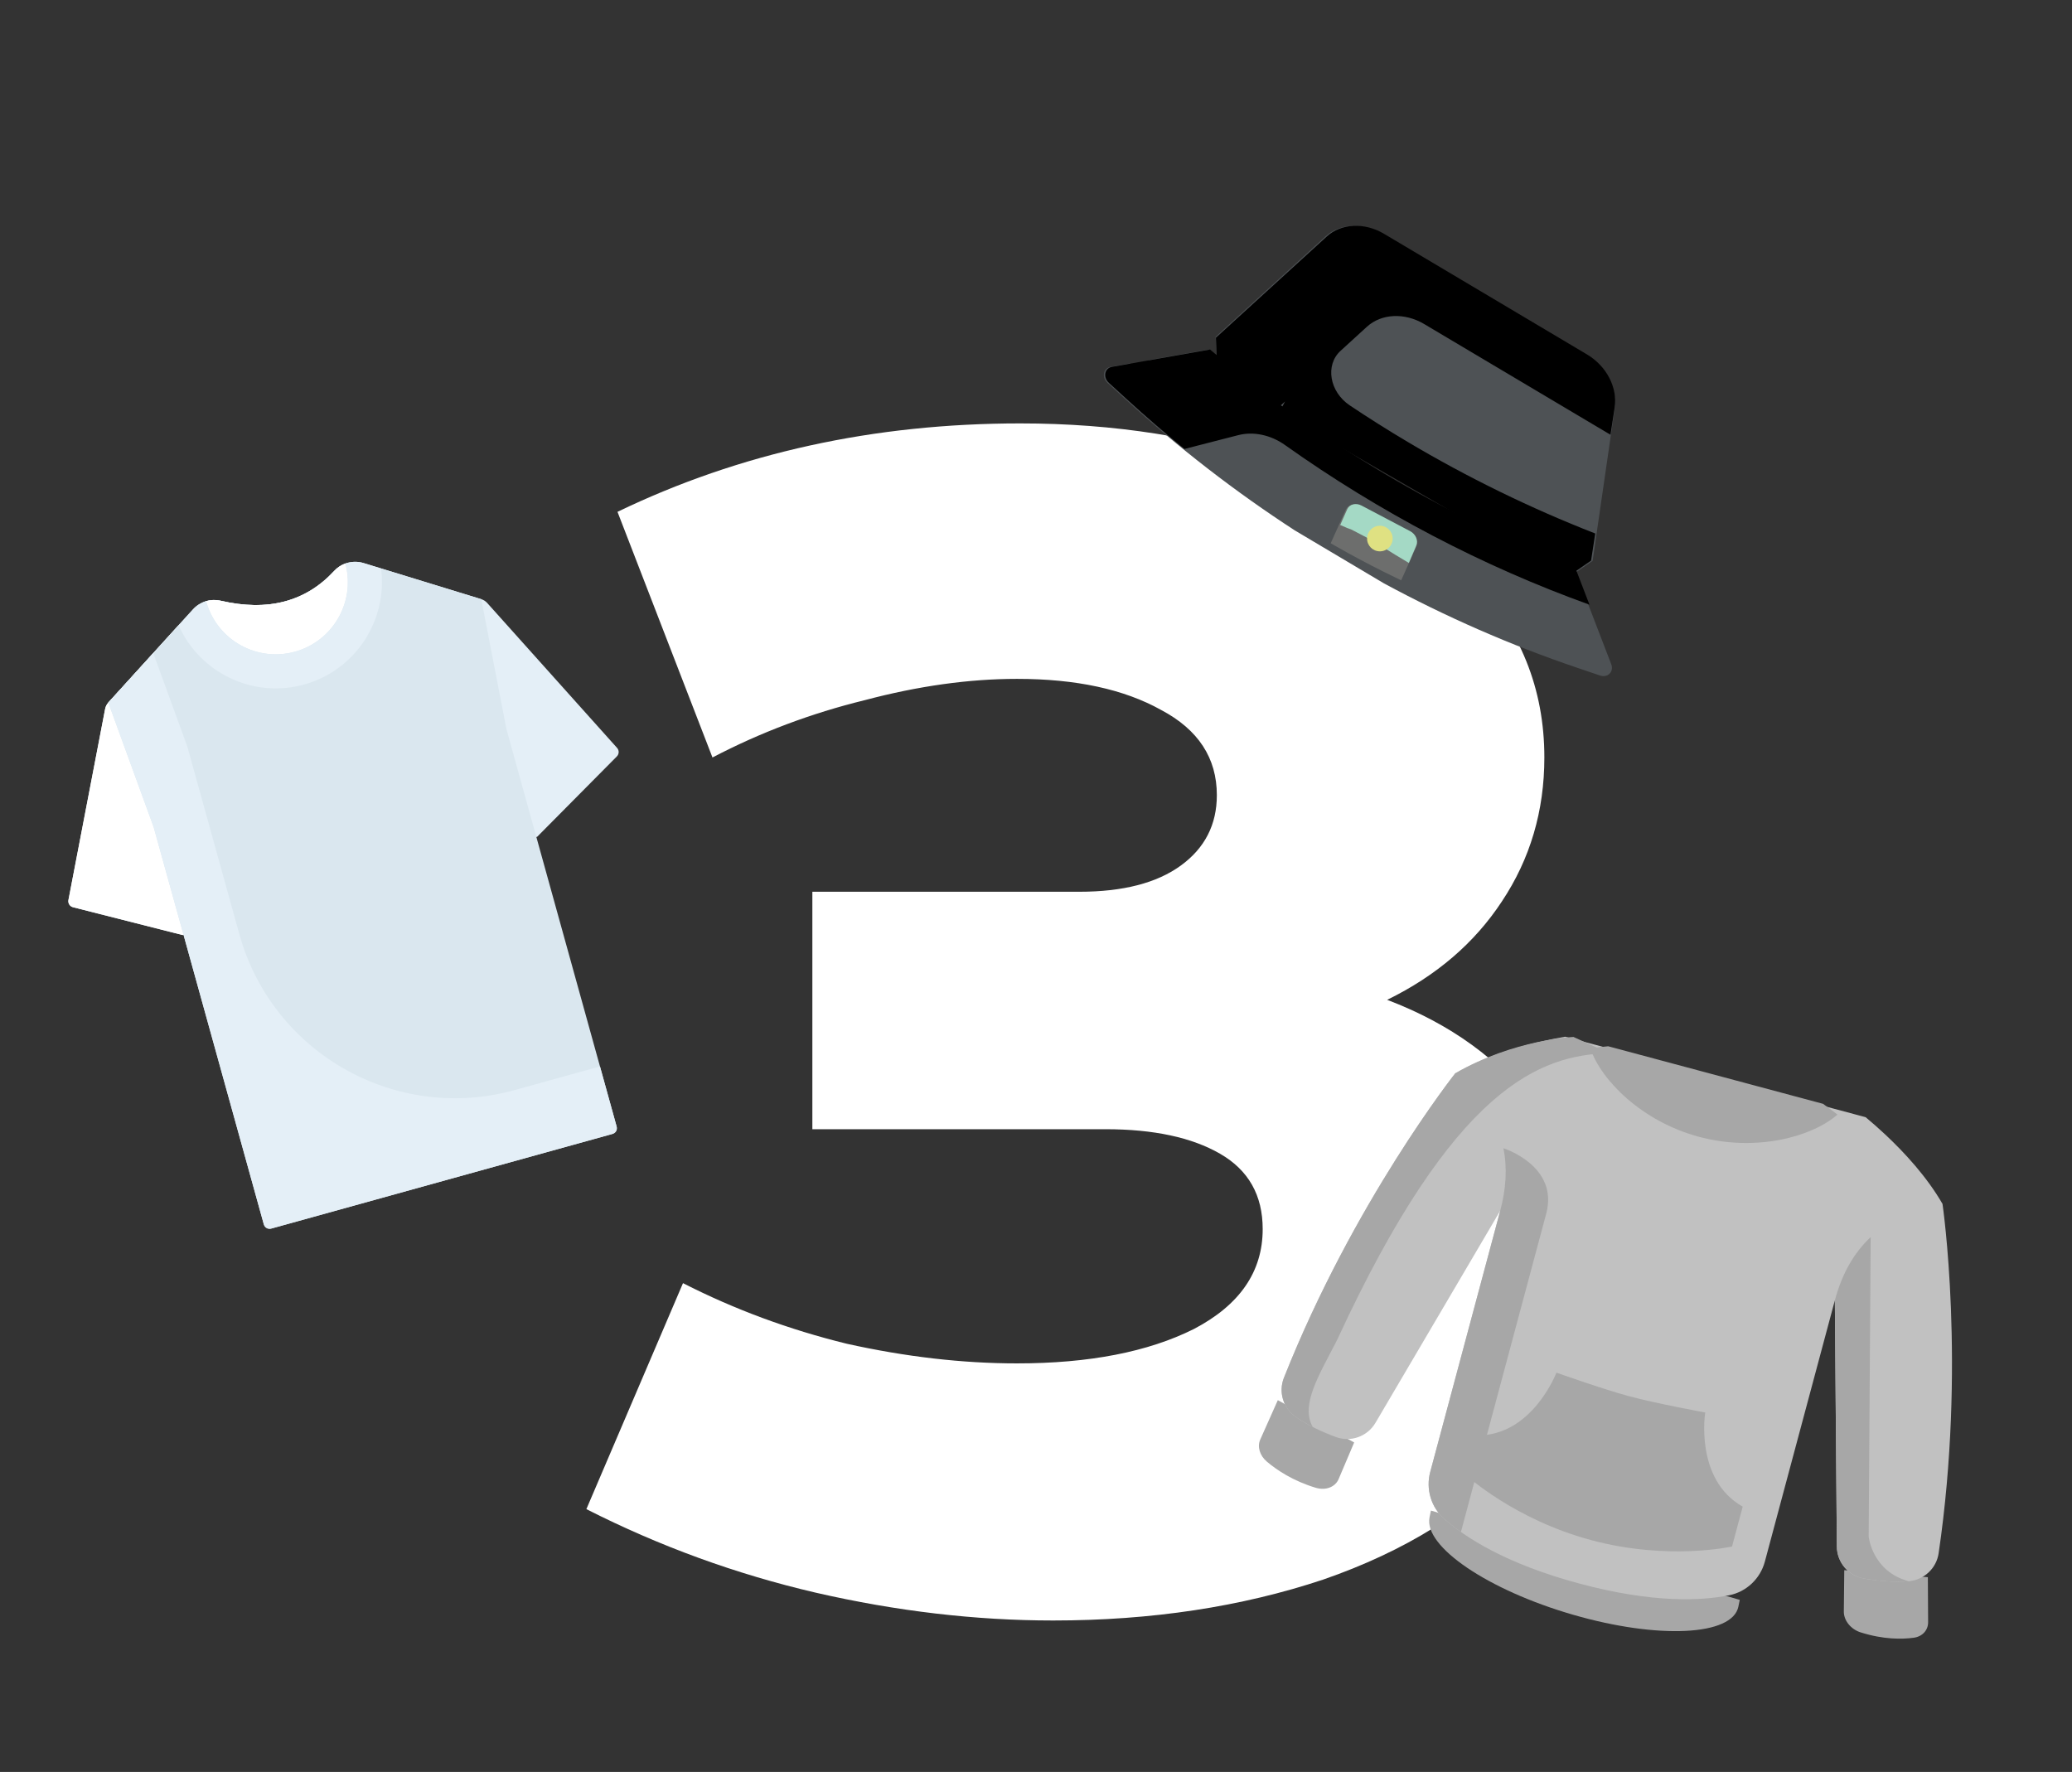 <?xml version="1.0" encoding="UTF-8"?> <svg xmlns="http://www.w3.org/2000/svg" width="290" height="248" viewBox="0 0 290 248" fill="none"><rect x="0" y="0" width="290" height="248" fill="#333333" stroke="none"/> <path d="M194.147 139.937C203.01 143.298 209.962 148.341 215.004 155.064C220.047 161.787 222.568 169.503 222.568 178.213C222.568 188.145 219.206 196.778 212.483 204.112C205.76 211.446 196.668 217.1 185.209 221.073C173.749 224.892 161.143 226.802 147.391 226.802C136.542 226.802 125.465 225.504 114.158 222.906C103.003 220.309 92.307 216.412 82.07 211.217L95.593 179.588C102.774 183.255 110.414 186.082 118.512 188.068C126.763 189.902 134.709 190.819 142.349 190.819C152.433 190.819 160.685 189.214 167.102 186.005C173.52 182.644 176.728 177.983 176.728 172.024C176.728 167.288 174.742 163.773 170.769 161.481C166.796 159.189 161.449 158.043 154.725 158.043H113.699V124.81H151.058C157.17 124.81 161.907 123.587 165.268 121.143C168.63 118.698 170.311 115.413 170.311 111.287C170.311 106.092 167.713 102.119 162.518 99.369C157.323 96.466 150.6 95.014 142.349 95.014C135.626 95.014 128.521 96.007 121.033 97.994C113.546 99.827 106.441 102.501 99.718 106.016L86.425 71.636C103.538 63.385 122.332 59.26 142.807 59.26C155.948 59.26 168.095 61.169 179.249 64.989C190.557 68.656 199.495 74.004 206.066 81.033C212.789 88.062 216.15 96.389 216.15 106.016C216.15 113.503 214.164 120.226 210.191 126.185C206.371 131.991 201.023 136.575 194.147 139.937Z" fill="white"></path> <path d="M178.846 195.963C178.114 197.596 177.062 199.959 176.384 201.485C175.942 202.48 176.318 203.731 177.316 204.573C178.69 205.734 180.959 207.268 184.162 208.231C185.536 208.643 186.881 208.131 187.351 207.023L189.532 201.888" fill="#A7A7A7"></path> <path d="M269.826 220.745C269.841 222.608 269.854 225.3 269.862 227.038C269.868 228.171 269.054 229.054 267.849 229.217C266.191 229.441 263.601 229.476 260.408 228.463C259.037 228.029 258.051 226.797 258.065 225.548L258.126 219.758" fill="#A7A7A7"></path> <path d="M243.5 223.918L243.306 224.867C242.473 228.947 232.121 229.455 220.185 226.004C208.247 222.552 199.246 216.448 200.079 212.368L200.273 211.42" fill="#A7A7A7"></path> <path d="M267.14 221.307C265.044 221.472 262.9 221.272 260.917 220.937C258.721 220.565 257.105 218.673 257.088 216.446L256.808 182L247.011 218.566C246.371 220.951 244.444 222.783 242.021 223.271C238.147 224.051 231.375 224.4 221.087 221.643C210.801 218.887 205.11 215.199 202.145 212.587C200.291 210.953 199.538 208.402 200.177 206.017L209.975 169.451L192.51 199.142C191.381 201.062 189.036 201.893 186.948 201.117C185.063 200.416 183.107 199.516 181.374 198.326C179.607 197.109 178.908 194.835 179.698 192.839C189.482 168.168 203.677 150.222 203.677 150.222C207.448 148.046 211.822 146.671 215.474 145.821C216.782 145.516 217.997 145.279 219.058 145.096L261.118 156.363C261.946 157.053 262.879 157.866 263.858 158.783C266.595 161.347 269.699 164.726 271.876 168.496C271.876 168.496 275.197 191.136 271.335 217.393C271.021 219.516 269.279 221.137 267.14 221.307Z" fill="#C1C1C1"></path> <path d="M225.184 147.387C215.607 147.716 203.614 151.866 187.142 187.541C184.63 192.453 181.963 196.646 183.739 199.722C182.926 199.306 182.13 198.844 181.374 198.325C179.607 197.108 178.908 194.834 179.698 192.838C189.482 168.167 203.678 150.222 203.678 150.222C211.98 145.429 220.227 145.132 220.227 145.132L225.184 147.387Z" fill="#A7A7A7"></path> <path d="M257.173 155.993C253.612 159.124 245.772 161.245 237.8 159.109C229.83 156.974 224.099 151.218 222.58 146.726C223.492 146.596 224.34 146.502 225.082 146.434L255.153 154.49C255.761 154.92 256.449 155.426 257.173 155.993Z" fill="#A7A7A7"></path> <path d="M267.14 221.305C265.045 221.47 262.9 221.271 260.917 220.936C258.721 220.563 257.105 218.672 257.088 216.445L256.808 181.999C257.765 178.428 259.372 175.438 261.821 173.147L261.544 215.055C261.544 215.055 262.012 219.932 267.14 221.305Z" fill="#A7A7A7"></path> <path d="M216.412 169.857L204.473 214.414C203.556 213.768 202.786 213.152 202.144 212.587C200.29 210.953 199.537 208.402 200.176 206.017L209.974 169.451C210.79 166.405 210.984 163.488 210.42 160.705C210.42 160.705 218.207 163.156 216.412 169.857Z" fill="#A7A7A7"></path> <path d="M228.11 195.441C231.823 196.436 238.666 197.695 238.666 197.695C238.666 197.695 237.153 207.062 243.912 210.868L242.417 216.45C242.417 216.45 233.503 218.45 222.719 215.56C211.933 212.67 205.215 206.482 205.215 206.482L206.711 200.9C214.467 200.983 217.84 192.114 217.84 192.114C217.84 192.114 224.396 194.446 228.11 195.441Z" fill="#A7A7A7"></path> <path d="M75.188 117.111L25.57 130.87L10.222 126.974C9.776 126.86 9.496 126.419 9.583 125.967L14.718 99.218C14.782 98.888 14.935 98.581 15.161 98.332L27.004 85.292C27.979 84.218 29.459 83.745 30.871 84.075C37.516 85.625 42.807 84.203 46.788 79.897C47.828 78.772 49.431 78.358 50.895 78.808L67.359 83.858C67.677 83.955 67.963 84.138 68.186 84.387L86.367 104.675C86.674 105.017 86.661 105.54 86.337 105.867L75.188 117.111Z" fill="#E4EFF7"></path> <path d="M24.99 87.503L15.155 98.332C14.929 98.581 14.776 98.887 14.712 99.218L9.577 125.967C9.49 126.419 9.77 126.86 10.216 126.973L25.564 130.87L36.198 127.921L24.99 87.503Z" fill="white"></path> <path d="M50.569 81.864C49.71 81.601 49.129 78.578 48.317 78.878C47.744 79.089 47.217 79.433 46.787 79.898C42.806 84.203 37.515 85.626 30.87 84.075C30.19 83.916 29.494 83.944 28.846 84.135C28.15 84.341 28.573 86.741 28.067 87.297L24.995 87.503L15.161 98.332L21.5 115.735L25.688 130.838L36.938 171.41C37.056 171.832 37.493 172.08 37.916 171.963L85.767 158.693C86.189 158.576 86.437 158.139 86.32 157.716L75.069 117.144L70.881 102.041L67.358 83.858L53.335 79.556L50.569 81.864Z" fill="#DAE7EF"></path> <path d="M72.059 152.561C55.386 157.185 38.122 147.417 33.498 130.744L30.407 119.595L26.219 104.492L21.451 91.403L15.159 98.332L21.498 115.734L25.686 130.837L36.907 171.302C37.041 171.784 37.54 172.066 38.022 171.933L85.658 158.723C86.14 158.589 86.423 158.09 86.289 157.608L83.973 149.257L72.059 152.561Z" fill="#E4EFF7"></path> <path d="M28.841 84.136C29.489 83.946 30.185 83.919 30.865 84.077C37.509 85.629 42.801 84.205 46.782 79.9C47.212 79.434 47.738 79.091 48.312 78.88L48.402 79.121C49.672 84.388 46.545 89.752 41.283 91.212C38.632 91.947 35.934 91.553 33.702 90.32C31.472 89.087 29.705 87.015 28.916 84.394L28.841 84.136Z" fill="white"></path> <path d="M50.894 78.809L53.334 79.557C54.281 86.78 49.78 93.805 42.563 95.806C35.373 97.8 27.928 94.132 24.995 87.503L27.004 85.292C27.51 84.736 28.15 84.34 28.846 84.134L28.922 84.392C29.711 87.013 31.477 89.085 33.707 90.318C35.939 91.551 38.637 91.945 41.288 91.21C46.55 89.751 49.678 84.386 48.408 79.119L48.317 78.878C49.129 78.578 50.034 78.545 50.894 78.809Z" fill="#E4EFF7"></path> <path d="M225.513 92.971L220.252 79.278L220.254 79.266C201.847 72.171 184.506 61.869 169.171 48.917L169.163 48.925L160.842 50.394L160.646 50.974C160.646 50.974 158.94 51.341 158.916 51.335C158.892 51.329 158.153 50.869 158.153 50.869L155.451 51.346C154.407 51.529 154.16 52.81 155.018 53.595L157.579 55.937C164.974 62.702 172.897 68.825 181.228 74.239L193.676 81.634C202.378 86.34 211.432 90.304 220.724 93.453L223.941 94.544C225.019 94.91 225.914 94.014 225.513 92.971Z" fill="#4E5255"></path> <path d="M226.001 57.158C226.406 54.371 224.805 51.352 222.059 49.72L193.506 32.757C190.76 31.125 187.511 31.263 185.504 33.099L170.142 47.141L170.412 52.498L219.468 80.855L222.909 78.49L226.001 57.158Z" fill="#4E5255"></path> <path d="M223.273 74.668C214.252 71.153 205.409 66.836 196.983 61.829C194.256 60.209 191.566 58.51 188.918 56.739C186.072 54.837 185.446 51.091 187.625 49.102L191.316 45.732C193.344 43.881 196.596 43.727 199.328 45.35L225.405 60.847L225.991 57.05C226.424 54.251 224.851 51.229 222.119 49.606L193.708 32.722C190.975 31.099 187.723 31.253 185.696 33.104L170.182 47.266L170.4 52.64L178.574 57.364L179.852 56.197L179.08 57.657L219.22 80.856L222.687 78.466L223.273 74.668Z" fill="black"></path> <path d="M220.397 79.251L220.4 79.239C202.005 72.15 184.675 61.855 169.35 48.912L169.342 48.921L155.64 51.342C154.596 51.525 154.35 52.805 155.207 53.589L157.766 55.93C160.372 58.313 163.045 60.615 165.776 62.837L173.314 60.901C175.443 60.355 177.859 60.873 179.843 62.282C193.091 71.695 207.472 79.234 222.465 84.633L220.397 79.251Z" fill="black"></path> <path d="M197.337 74.487L196.328 73.957L195.241 73.604L194.624 73.061L193.095 72.257L191.949 71.989L191.391 71.362L190.382 70.831C189.579 70.409 188.67 70.639 188.353 71.345L186.335 75.836L186.245 76.036C187.051 76.501 187.861 76.958 188.675 77.407L188.675 77.406L190.369 78.324C190.877 78.595 191.387 78.863 191.898 79.127L193.61 79.999C194.44 80.414 195.272 80.823 196.109 81.221L198.217 76.531C198.534 75.824 198.14 74.91 197.337 74.487Z" fill="#6D6E6D"></path> <path d="M197.362 74.338L196.374 73.818L194.705 72.939L193.209 72.151L191.54 71.273L190.552 70.753C189.765 70.339 188.876 70.568 188.565 71.264L187.578 73.478C189.536 74.351 188.525 73.794 189.53 74.315C194.501 76.888 191.294 75.297 197.186 78.788L198.224 76.349C198.534 75.652 198.149 74.752 197.362 74.338Z" fill="#A4D9C5"></path> <circle cx="193.129" cy="75.375" r="1.791" fill="#DFE182"></circle> </svg> 